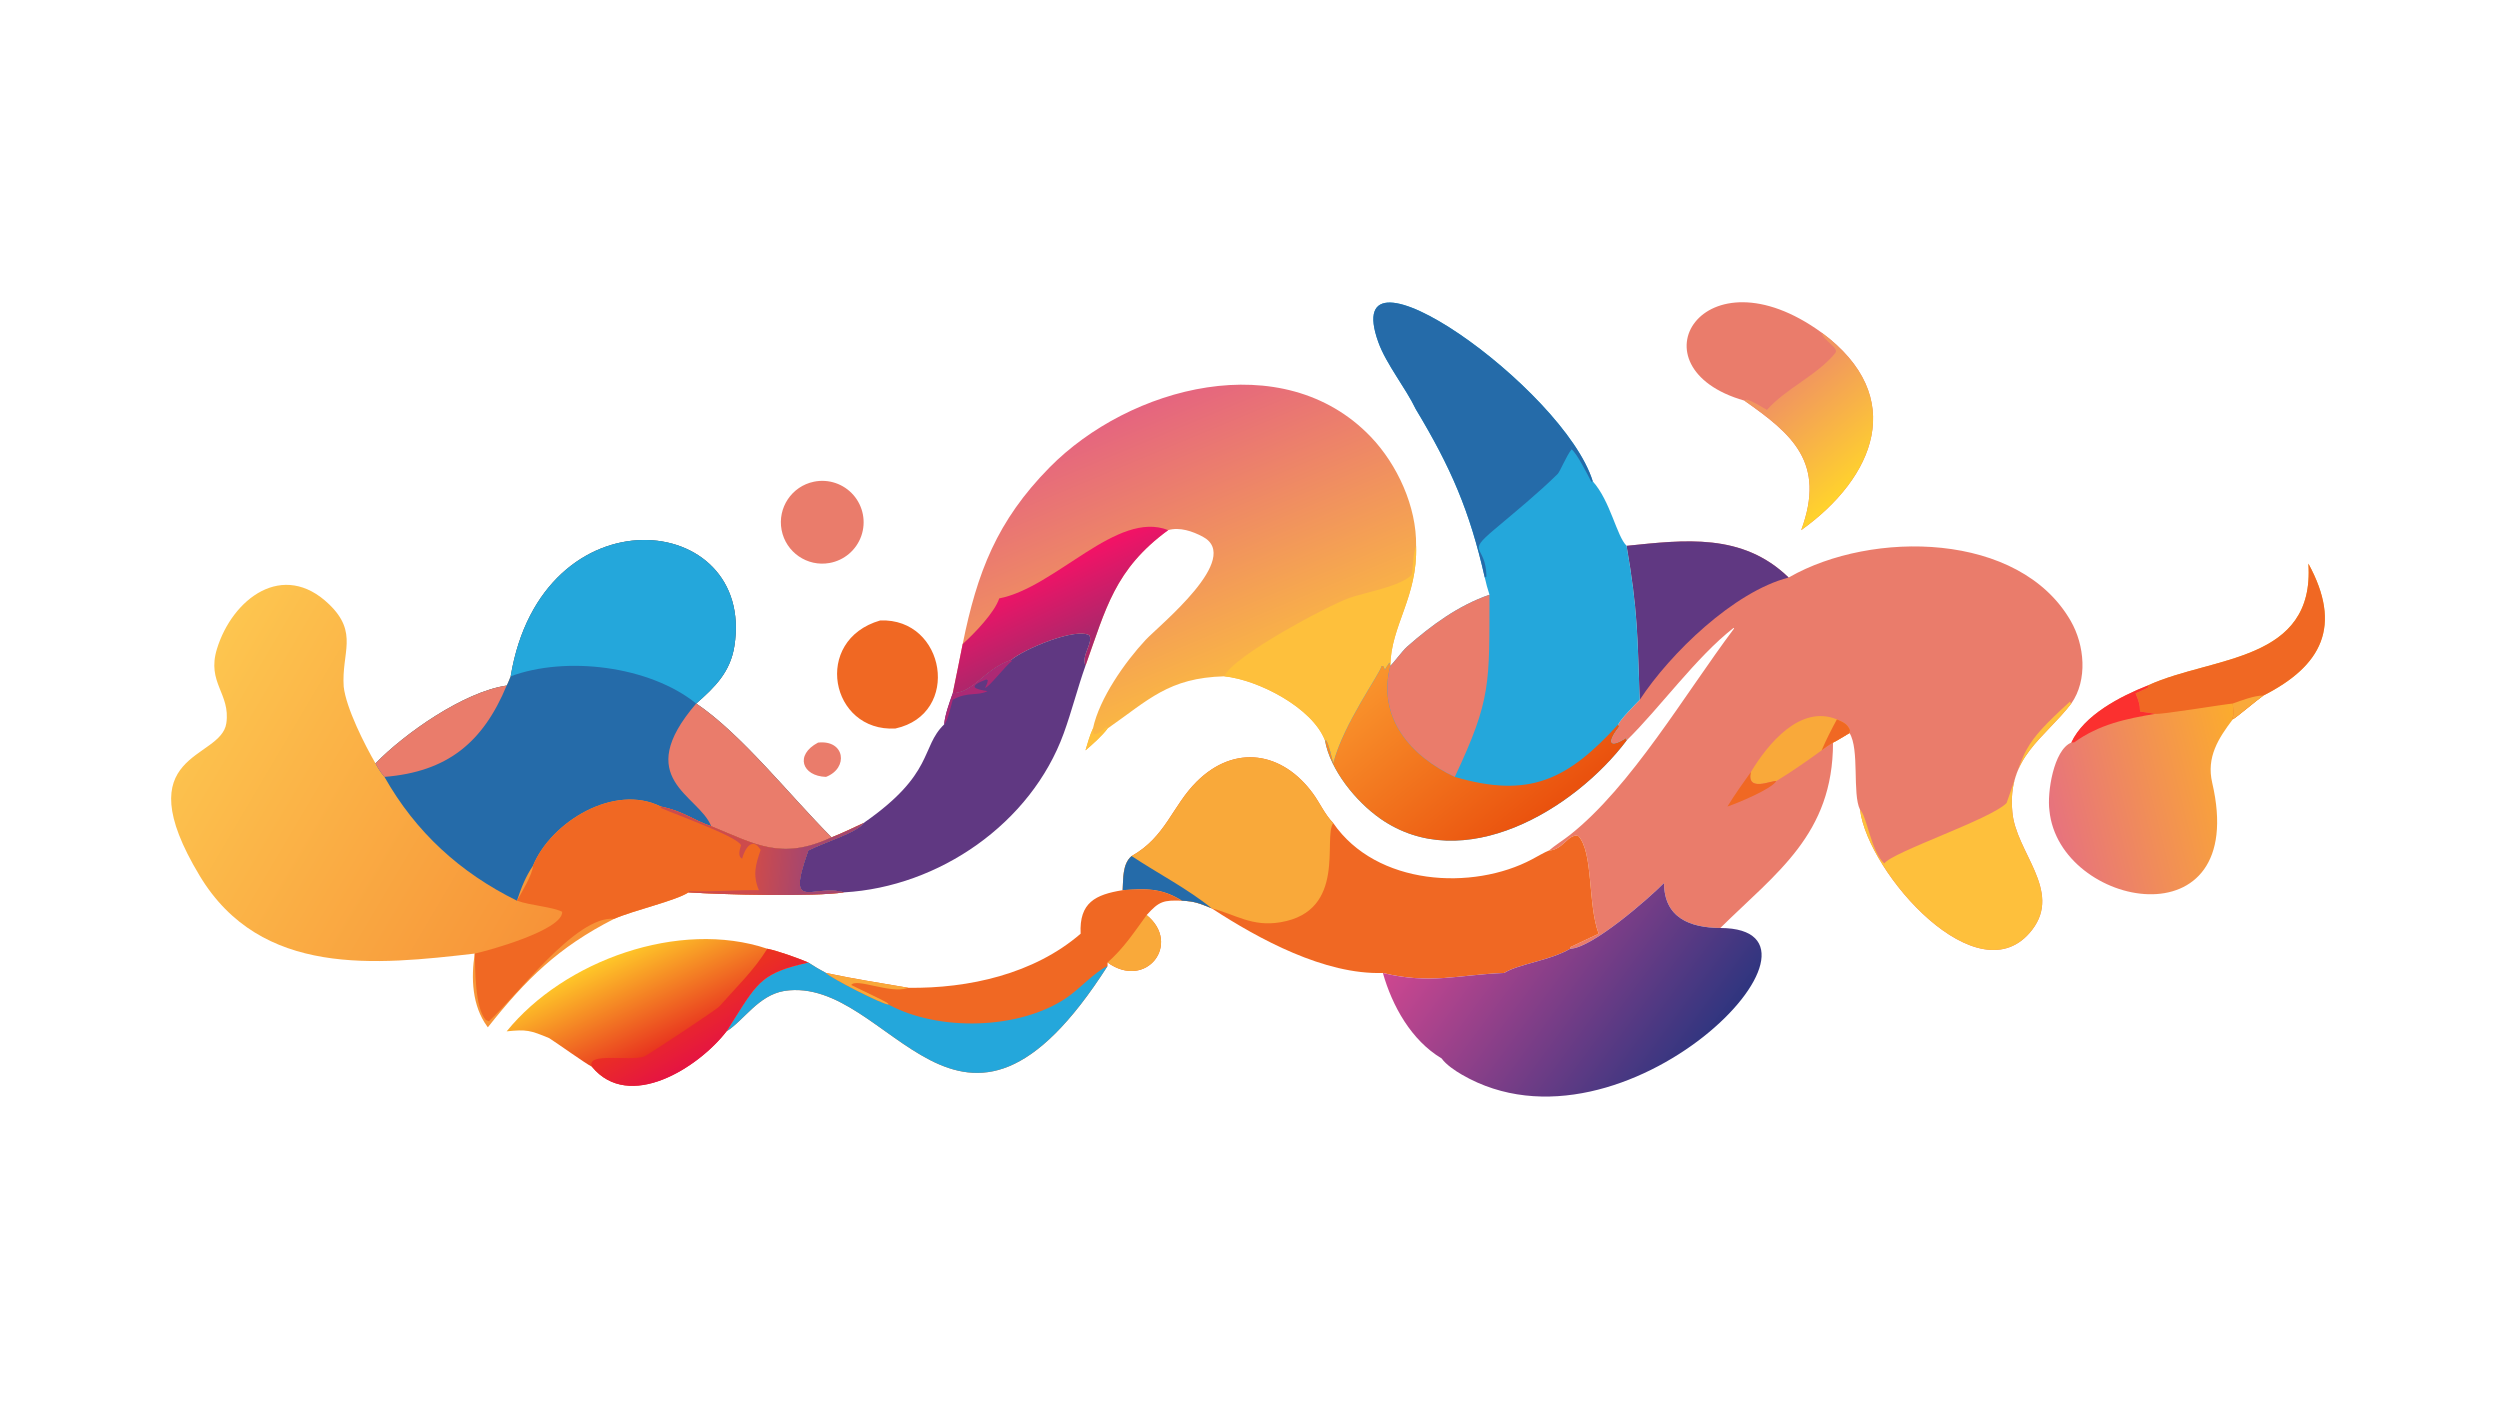 <?xml version="1.0" encoding="UTF-8"?> <svg xmlns="http://www.w3.org/2000/svg" xmlns:xlink="http://www.w3.org/1999/xlink" width="3839" height="2160" viewBox="0 0 3839 2160"><defs><linearGradient id="gradient_0" gradientUnits="userSpaceOnUse" x1="201.412" y1="334.931" x2="66.976" y2="255.588"><stop offset="0" stop-color="#F79338"></stop><stop offset="1" stop-color="#FDC54F"></stop></linearGradient></defs><path fill="url(#gradient_0)" transform="matrix(4.219 0 0 4.219 6.10352e-05 0)" d="M185.872 246.16C197.251 177.893 275.054 185.805 267.296 235.152C265.803 244.591 260.265 250.057 253.396 256.066L253.396 256.066C269.817 267.094 287.526 289.637 302.65 304.777C306.226 303.422 310.722 301.215 314.276 299.585C312.164 302.976 299.11 306.891 294.189 309.562C285.926 332.707 295.682 321.517 307.201 324.795C296.361 326.44 263.462 325.647 250.603 324.795C245.955 327.849 230.673 331.307 223.543 334.421C203.14 344.815 191.487 356.362 177.562 373.91L177.341 373.613C171.802 366.059 171.421 355.971 172.785 347.076C136.957 351.196 94.948 355.797 72.66 318.719C45.332 273.328 80.435 276.811 82.383 263.216C83.93 252.422 75.183 248.508 78.955 236.21C84.561 217.93 103.035 203.757 119.82 219.981C130.581 230.382 124.254 237.546 125.094 249.903C125.955 257.676 132.709 271.031 136.669 277.859C147.351 266.88 168.808 251.84 184.409 249.524C184.8 248.898 185.548 246.942 185.872 246.16Z"></path><path fill="#256BA9" transform="matrix(4.219 0 0 4.219 6.10352e-05 0)" d="M185.872 246.16C197.251 177.893 275.054 185.805 267.296 235.152C265.803 244.591 260.265 250.057 253.396 256.066L253.396 256.066C269.817 267.094 287.526 289.637 302.65 304.777C284.464 313.317 274.639 307.147 259.313 300.911L258.871 300.734C252.143 298.44 248.853 295.277 240.509 293.557C223.538 285.076 200.566 299.157 193.988 315.105C191.243 319.162 189.695 323.227 188.152 327.825C167.502 317.644 151.331 302.923 139.932 282.769C138.359 280.853 137.883 280.045 136.669 277.859C147.351 266.88 168.808 251.84 184.409 249.524C184.8 248.898 185.548 246.942 185.872 246.16Z"></path><path fill="#24A7DB" transform="matrix(4.219 0 0 4.219 6.10352e-05 0)" d="M185.872 246.16C197.251 177.893 275.054 185.805 267.296 235.152C265.803 244.591 260.265 250.057 253.396 256.066C236.333 242.311 205.924 238.686 185.872 246.16Z"></path><path fill="#EA7C6B" transform="matrix(4.219 0 0 4.219 6.10352e-05 0)" d="M253.396 256.066C269.817 267.094 287.526 289.637 302.65 304.777C284.464 313.317 274.639 307.147 259.313 300.911L258.871 300.734C254.259 289.201 229.772 283.549 253.396 256.066Z"></path><path fill="#EA7C6B" transform="matrix(4.219 0 0 4.219 6.10352e-05 0)" d="M136.669 277.859C147.351 266.88 168.808 251.84 184.409 249.524C175.78 270.259 162.864 280.905 139.932 282.769C138.359 280.853 137.883 280.045 136.669 277.859Z"></path><path fill="#F06823" transform="matrix(4.219 0 0 4.219 6.10352e-05 0)" d="M193.988 315.105C200.566 299.157 223.538 285.076 240.509 293.557C248.853 295.277 252.143 298.44 258.871 300.734L259.313 300.911C274.639 307.147 284.464 313.317 302.65 304.777C306.226 303.422 310.722 301.215 314.276 299.585C312.164 302.976 299.11 306.891 294.189 309.562C285.926 332.707 295.682 321.517 307.201 324.795C296.361 326.44 263.462 325.647 250.603 324.795C245.955 327.849 230.673 331.307 223.543 334.421C209.566 333.137 187.876 362.789 177.924 371.709L176.823 371.255C172.792 366.701 173.027 352.934 172.785 347.076C177.862 345.997 204.911 338.488 204.62 331.869C201.149 330.07 193.015 329.581 188.152 327.825C189.772 324.96 193.868 318.25 193.988 315.105Z"></path><defs><linearGradient id="gradient_1" gradientUnits="userSpaceOnUse" x1="275.178" y1="315.297" x2="292.672" y2="316.772"><stop offset="0" stop-color="#CD4B4C"></stop><stop offset="1" stop-color="#A6466E"></stop></linearGradient></defs><path fill="url(#gradient_1)" transform="matrix(4.219 0 0 4.219 6.10352e-05 0)" d="M240.509 293.557C248.853 295.277 252.143 298.44 258.871 300.734L259.313 300.911C274.639 307.147 284.464 313.317 302.65 304.777C306.226 303.422 310.722 301.215 314.276 299.585C312.164 302.976 299.11 306.891 294.189 309.562C285.926 332.707 295.682 321.517 307.201 324.795C296.361 326.44 263.462 325.647 250.603 324.795L250.572 324.749L250.751 324.345C259.137 324.699 267.759 323.855 276.215 324C273.878 318.505 275.043 314.603 276.85 309.351C273.749 304.232 271.001 309.141 270.102 312.54C268.372 311.656 269.311 308.916 269.72 307.634C268.209 304.358 246.332 296.69 240.542 294.067L240.509 293.557Z"></path><path fill="#EA7C6B" transform="matrix(4.219 0 0 4.219 6.10352e-05 0)" d="M592.044 198.667C613.165 196.501 634.158 193.855 651.018 210.204L651.287 210.054C681.269 192.95 735.006 193.428 753.711 226.04C758.734 234.798 759.933 247.462 753.899 256.066C744.037 268.83 730.556 275.546 732.439 295.462C733.566 310.066 750.718 324.12 739.601 338.481C720.245 363.486 679.953 317.987 676.993 294.705C674.126 288.88 676.893 272.798 673.173 266.801C672.321 267.31 667.76 270.114 667.167 270.284C667.177 303.71 646.533 317.622 626.149 337.763C615.028 337.663 605.694 334.023 605.663 321.383C600.229 326.917 579.462 345.108 571.508 345.317L571.694 344.667L581.867 339.848C577.846 329.097 579.984 310.257 574.484 304.3C570.826 303.194 568.982 309.397 563.791 309.562C565.832 307.771 569.12 305.712 571.412 303.898C593.753 286.211 613.179 252.716 631.164 228.748L630.983 228.531C617.314 239.2 604.201 257.604 592.044 269.504L591.829 268.669C585.895 272.485 584.542 270.535 589.263 264.531L588.985 263.666C589.916 261.667 595.201 256.354 596.815 254.722C595.979 231.51 596.153 222.368 592.044 198.667Z"></path><path fill="#FEC03C" transform="matrix(4.219 0 0 4.219 6.10352e-05 0)" d="M676.993 294.705C679.507 296.926 681.003 309.999 685.84 314.286C688.553 310.17 724.567 298.208 730.347 292.284C737.337 272.8 735.331 271.832 753.379 255.387L753.899 256.066C744.037 268.83 730.556 275.546 732.439 295.462C733.566 310.066 750.718 324.12 739.601 338.481C720.245 363.486 679.953 317.987 676.993 294.705Z"></path><path fill="#603882" transform="matrix(4.219 0 0 4.219 6.10352e-05 0)" d="M592.044 198.667C613.165 196.501 634.158 193.855 651.018 210.204C631.091 215.346 607.969 237.734 596.815 254.722C595.979 231.51 596.153 222.368 592.044 198.667Z"></path><path fill="#F9A93A" transform="matrix(4.219 0 0 4.219 6.10352e-05 0)" d="M637.27 280.995C643.517 270.69 655.198 256.39 668.579 261.827C670.791 262.792 672.357 263.39 673.345 265.711L673.173 266.801C672.321 267.31 667.76 270.114 667.167 270.284C665.572 271.273 664.489 271.962 663.017 273.117C658.212 276.656 651.672 281.154 646.545 284.284C644.872 283.957 635.586 288.5 637.27 280.995Z"></path><path fill="#F06823" transform="matrix(4.219 0 0 4.219 6.10352e-05 0)" d="M668.579 261.827C670.791 262.792 672.357 263.39 673.345 265.711L673.173 266.801C672.321 267.31 667.76 270.114 667.167 270.284C665.572 271.273 664.489 271.962 663.017 273.117C664.822 268.954 666.425 265.837 668.579 261.827Z"></path><path fill="#F06823" transform="matrix(4.219 0 0 4.219 6.10352e-05 0)" d="M637.27 280.995C635.586 288.5 644.872 283.957 646.545 284.284C644.596 287.32 632.275 292.368 628.734 293.557C631.492 289.091 634.225 285.235 637.27 280.995Z"></path><defs><linearGradient id="gradient_2" gradientUnits="userSpaceOnUse" x1="450.29" y1="245.742" x2="410.477" y2="150.486"><stop offset="0" stop-color="#FAB644"></stop><stop offset="1" stop-color="#E5657F"></stop></linearGradient></defs><path fill="url(#gradient_2)" transform="matrix(4.219 0 0 4.219 6.10352e-05 0)" d="M350.392 234.402C355.656 208.294 362.858 189.598 381.955 170.19C411.07 140.601 466.969 125.694 498.87 158.93C508.592 169.058 515.661 184.482 515.419 198.667C516.029 217.262 506.226 227.708 506.041 242.326L506.041 242.326L505.717 241.171C505.083 242.073 504.631 242.782 504.072 243.732L503.453 242.395L502.846 242.433C502.607 244.759 488.854 263.62 485.272 277.859C484.86 276.286 483.525 270.482 482.703 269.538L482.261 269.504C477.706 257.586 457.956 247.422 445.623 246.16C425.311 246.695 417.993 254.814 403.122 265.156C401.194 267.776 397.563 270.996 395.078 273.117C395.884 270.451 396.629 267.672 397.804 265.156C400.158 254.132 409.524 240.897 416.977 232.904C421.999 227.549 452.432 203.108 437.75 195.327C434.032 193.356 429.397 191.759 425.186 192.946C405.685 207.231 402.526 221.524 395.078 242.326C393.559 238.295 397.851 234.368 396.552 231.264C391.657 228.237 372.463 236.286 367.944 240.268C358.812 243.367 354.903 251.191 348.102 252.187L347.689 252.25C347.366 252.298 347.084 252.331 346.761 252.364C347.948 246.364 349.254 240.419 350.392 234.402Z"></path><path fill="#FEC03C" transform="matrix(4.219 0 0 4.219 6.10352e-05 0)" d="M445.623 246.16C448.794 238.758 483.154 220.534 490.972 217.687C496.459 215.688 509.709 213.499 513.818 209.223C514.413 205.796 514.197 201.964 515.419 198.667C516.029 217.262 506.226 227.708 506.041 242.326L506.041 242.326L505.717 241.171C505.083 242.073 504.631 242.782 504.072 243.732L503.453 242.395L502.846 242.433C502.607 244.759 488.854 263.62 485.272 277.859C484.86 276.286 483.525 270.482 482.703 269.538L482.261 269.504C477.706 257.586 457.956 247.422 445.623 246.16Z"></path><defs><linearGradient id="gradient_3" gradientUnits="userSpaceOnUse" x1="378.551" y1="207.931" x2="390.783" y2="234.126"><stop offset="0" stop-color="#F41266"></stop><stop offset="1" stop-color="#AB276B"></stop></linearGradient></defs><path fill="url(#gradient_3)" transform="matrix(4.219 0 0 4.219 6.10352e-05 0)" d="M363.683 217.805C384.346 213.768 406.555 185.582 425.186 192.946C405.685 207.231 402.526 221.524 395.078 242.326C393.559 238.295 397.851 234.368 396.552 231.264C391.657 228.237 372.463 236.286 367.944 240.268C358.812 243.367 354.903 251.191 348.102 252.187L347.689 252.25C347.366 252.298 347.084 252.331 346.761 252.364C347.948 246.364 349.254 240.419 350.392 234.402C354.466 230.756 362.048 222.952 363.683 217.805Z"></path><path fill="#FEC03C" transform="matrix(4.219 0 0 4.219 6.10352e-05 0)" d="M397.804 265.156L398.039 267.28C400.045 267.23 401.066 265.946 402.768 264.53L403.122 265.156C401.194 267.776 397.563 270.996 395.078 273.117C395.884 270.451 396.629 267.672 397.804 265.156Z"></path><path fill="#24A7DB" transform="matrix(4.219 0 0 4.219 6.10352e-05 0)" d="M540.421 210.204C534.916 185.892 528.125 170.215 515.299 148.903C511.607 141.172 504.568 132.553 501.698 124.617C486.577 82.818 569.179 141.283 579.724 175.197C586.202 182.445 588.405 195.162 592.044 198.667C596.153 222.368 595.979 231.51 596.815 254.722C595.201 256.354 589.916 261.667 588.985 263.666L589.263 264.531C584.542 270.535 585.895 272.485 591.829 268.669L592.044 269.504C572.982 294.754 532.495 319.045 502.372 297.94C493.572 291.774 484.169 280.288 482.261 269.504L482.703 269.538C483.525 270.482 484.86 276.286 485.272 277.859C488.854 263.62 502.607 244.759 502.846 242.433L503.453 242.395L504.072 243.732C504.631 242.782 505.083 242.073 505.717 241.171L506.041 242.326L506.041 242.326C506.892 241.708 510.43 236.886 512.091 235.422C521.059 227.515 530.808 220.387 542.127 216.458C541.392 214.179 540.942 212.541 540.421 210.204Z"></path><path fill="#256BA9" transform="matrix(4.219 0 0 4.219 6.10352e-05 0)" d="M540.421 210.204C534.916 185.892 528.125 170.215 515.299 148.903C511.607 141.172 504.568 132.553 501.698 124.617C486.577 82.818 569.179 141.283 579.724 175.197L579.19 175.332C577.688 172.512 574.098 165.247 572.029 163.543C570.182 165.763 567.815 171.647 566.938 172.514C559.919 179.44 551.535 186.278 543.975 192.663C533.23 201.738 540.823 197.868 541.032 209.836L540.421 210.204Z"></path><defs><linearGradient id="gradient_4" gradientUnits="userSpaceOnUse" x1="556.939" y1="299.406" x2="508.874" y2="240.243"><stop offset="0" stop-color="#EA520E"></stop><stop offset="1" stop-color="#F9932C"></stop></linearGradient></defs><path fill="url(#gradient_4)" transform="matrix(4.219 0 0 4.219 6.10352e-05 0)" d="M485.272 277.859C488.854 263.62 502.607 244.759 502.846 242.433L503.453 242.395L504.072 243.732C504.631 242.782 505.083 242.073 505.717 241.171L506.041 242.326C501.182 261.254 513.509 275.264 529.505 282.769C556.68 290.725 570.628 283.798 588.985 263.666L589.263 264.531C584.542 270.535 585.895 272.485 591.829 268.669L592.044 269.504C572.982 294.754 532.495 319.045 502.372 297.94C493.572 291.774 484.169 280.288 482.261 269.504L482.703 269.538C483.525 270.482 484.86 276.286 485.272 277.859Z"></path><path fill="#EA7C6B" transform="matrix(4.219 0 0 4.219 6.10352e-05 0)" d="M542.127 216.458C542.041 248.821 542.904 254.265 529.505 282.769C513.509 275.264 501.182 261.254 506.041 242.326L506.041 242.326C506.892 241.708 510.43 236.886 512.091 235.422C521.059 227.515 530.808 220.387 542.127 216.458Z"></path><path fill="#F06823" transform="matrix(4.219 0 0 4.219 6.10352e-05 0)" d="M411.883 311.582C424.326 304.588 426.643 293.342 435.583 284.479C449.429 270.751 466.786 273.581 477.921 288.873C480.341 292.195 482.204 296.409 485.117 299.426L485.272 299.585C500.991 322.415 536.08 324.258 557.66 312.744C559.233 311.905 562.343 310.097 563.791 309.562C568.982 309.397 570.826 303.194 574.484 304.3C579.984 310.257 577.846 329.097 581.867 339.848L571.694 344.667L571.508 345.317C563.998 349.716 552.772 350.784 547.473 354.132C530.694 354.785 520.66 358.357 503.328 354.132C482.176 354.816 458.249 341.847 441.044 330.619C436.642 328.84 435.025 328.065 430.185 327.825C422.833 323.16 416.948 323.389 408.628 324C408.847 319.895 408.528 314.409 411.883 311.582Z"></path><path fill="#F9A93A" transform="matrix(4.219 0 0 4.219 6.10352e-05 0)" d="M411.883 311.582C424.326 304.588 426.643 293.342 435.583 284.479C449.429 270.751 466.786 273.581 477.921 288.873C480.341 292.195 482.204 296.409 485.117 299.426L485.272 299.585C481.432 304.851 490.434 331.568 466.073 335.674C455.616 337.437 449.709 332.808 441.044 330.619L441.044 330.619C436.642 328.84 435.025 328.065 430.185 327.825C422.833 323.16 416.948 323.389 408.628 324C408.847 319.895 408.528 314.409 411.883 311.582Z"></path><path fill="#256BA9" transform="matrix(4.219 0 0 4.219 6.10352e-05 0)" d="M411.883 311.582C421.33 317.858 432.297 323.496 441.044 330.619L441.044 330.619C436.642 328.84 435.025 328.065 430.185 327.825C422.833 323.16 416.948 323.389 408.628 324C408.847 319.895 408.528 314.409 411.883 311.582Z"></path><defs><linearGradient id="gradient_5" gradientUnits="userSpaceOnUse" x1="615.485" y1="388.208" x2="527.338" y2="322.853"><stop offset="0" stop-color="#2F357F"></stop><stop offset="1" stop-color="#CE4790"></stop></linearGradient></defs><path fill="url(#gradient_5)" transform="matrix(4.219 0 0 4.219 6.10352e-05 0)" d="M605.663 321.383C605.694 334.023 615.028 337.663 626.149 337.763C675.87 337.949 591.226 425.452 532.098 391.15C529.664 389.739 526.348 387.532 524.717 385.245C513.714 378.676 506.741 366.204 503.328 354.132C520.66 358.357 530.694 354.785 547.473 354.132C552.772 350.784 563.998 349.716 571.508 345.317C579.462 345.108 600.229 326.917 605.663 321.383Z"></path><defs><linearGradient id="gradient_6" gradientUnits="userSpaceOnUse" x1="819.452" y1="283.549" x2="748.047" y2="301.371"><stop offset="0" stop-color="#FCAC2D"></stop><stop offset="1" stop-color="#E7737D"></stop></linearGradient></defs><path fill="url(#gradient_6)" transform="matrix(4.219 0 0 4.219 6.10352e-05 0)" d="M781.68 249.524L782.088 249.337C805.418 238.788 842.586 241.041 840.19 205.147C852.567 227.807 845.2 242.303 823.788 253.168C821.588 254.677 813.95 261.152 812.661 261.827C807.408 268.765 803.016 275.61 805.183 284.909C818.939 343.961 749.389 330.679 745.934 294.98C745.051 288.622 747.432 272.939 753.899 270.284C758.513 260.234 771.884 253.398 781.68 249.524Z"></path><path fill="#F06823" transform="matrix(4.219 0 0 4.219 6.10352e-05 0)" d="M781.68 249.524L782.088 249.337C805.418 238.788 842.586 241.041 840.19 205.147C852.567 227.807 845.2 242.303 823.788 253.168C821.588 254.677 813.95 261.152 812.661 261.827L812.552 261.293C813.26 259.971 812.766 257.774 812.661 256.066C808.514 256.475 786.165 260.195 784.471 259.823C775.405 258.022 781.054 261.235 777.473 252.791L777.288 252.364C778.924 251.647 780.537 250.994 782.068 250.073L781.68 249.524Z"></path><path fill="#F9A93A" transform="matrix(4.219 0 0 4.219 6.10352e-05 0)" d="M812.661 256.066C815.796 254.961 820.559 253.111 823.788 253.168C821.588 254.677 813.95 261.152 812.661 261.827L812.552 261.293C813.26 259.971 812.766 257.774 812.661 256.066Z"></path><path fill="#FB302F" transform="matrix(4.219 0 0 4.219 6.10352e-05 0)" d="M781.68 249.524L782.068 250.073C780.537 250.994 778.924 251.647 777.288 252.364L777.473 252.791C781.054 261.235 775.405 258.022 784.471 259.823C773.697 261.611 764.006 263.673 754.963 270.199L753.899 270.284C758.513 260.234 771.884 253.398 781.68 249.524Z"></path><path fill="#603882" transform="matrix(4.219 0 0 4.219 6.10352e-05 0)" d="M367.944 240.268C372.463 236.286 391.657 228.237 396.552 231.264C397.851 234.368 393.559 238.295 395.078 242.326C392.186 250.457 390.107 258.822 387.164 266.927C375.28 299.661 341.779 322.831 307.201 324.795C295.682 321.517 285.926 332.707 294.189 309.562C299.11 306.891 312.164 302.976 314.276 299.585C340.308 281.532 335.003 272.001 343.647 263.666C343.945 260.14 345.584 255.693 346.761 252.364C347.084 252.331 347.366 252.298 347.689 252.25L348.102 252.187C354.903 251.191 358.812 243.367 367.944 240.268Z"></path><path fill="#AD2974" transform="matrix(4.219 0 0 4.219 6.10352e-05 0)" d="M346.761 252.364C347.084 252.331 347.366 252.298 347.689 252.25L348.102 252.187C354.903 251.191 358.812 243.367 367.944 240.268L368.307 240.624C366.013 242.222 359.771 250.403 358.541 250.355L358.69 250.06C359.248 248.942 359.32 248.831 359.547 247.631L359.031 247.294C351.897 249.935 354.782 250.825 359.433 251.551C355.75 253.456 352.247 251.605 346.761 254.722C346.168 256.768 344.918 262.668 343.647 263.666C343.945 260.14 345.584 255.693 346.761 252.364Z"></path><path fill="#F06823" transform="matrix(4.219 0 0 4.219 6.10352e-05 0)" d="M408.628 324C416.948 323.389 422.833 323.16 430.185 327.825C423.521 327.633 421.972 327.911 417.346 333.06C430.203 343.509 417.16 360.436 403.122 350.322L403.122 351.612C348.797 436.761 324.229 354.659 285.445 360.677C275.948 362.29 270.821 371.387 264.422 375.384L267.272 370.826C275.999 356.951 277.915 354.027 294.189 350.322C296.529 351.859 298.203 352.82 300.64 354.132C310.669 356.299 320.582 357.79 330.629 359.533C352.606 359.809 376.335 354.507 393.32 339.848C392.767 328.48 398.716 325.608 408.628 324Z"></path><path fill="#24A7DB" transform="matrix(4.219 0 0 4.219 6.10352e-05 0)" d="M264.422 375.384L267.272 370.826C275.999 356.951 277.915 354.027 294.189 350.322C296.529 351.859 298.203 352.82 300.64 354.132C302.567 356.086 321.143 365.566 323.361 365.612C341.706 375.552 371.126 374.776 388.235 363.15C392.804 360.045 398.265 354.01 402.727 351.804L403.122 351.612C348.797 436.761 324.229 354.659 285.445 360.677C275.948 362.29 270.821 371.387 264.422 375.384Z"></path><path fill="#F9A93A" transform="matrix(4.219 0 0 4.219 6.10352e-05 0)" d="M403.122 350.322C409.033 345.088 412.722 339.426 417.346 333.06C430.203 343.509 417.16 360.436 403.122 350.322Z"></path><path fill="#F9A93A" transform="matrix(4.219 0 0 4.219 6.10352e-05 0)" d="M300.64 354.132C310.669 356.299 320.582 357.79 330.629 359.533L330.273 359.655C323.951 361.77 311.678 355.859 309.826 358.507C311.714 359.529 322.644 364.54 323.319 365.3L323.361 365.612C321.143 365.566 302.567 356.086 300.64 354.132Z"></path><defs><linearGradient id="gradient_7" gradientUnits="userSpaceOnUse" x1="241.855" y1="380.935" x2="225.325" y2="346.423"><stop offset="0" stop-color="#E8341F"></stop><stop offset="1" stop-color="#FFC929"></stop></linearGradient></defs><path fill="url(#gradient_7)" transform="matrix(4.219 0 0 4.219 6.10352e-05 0)" d="M184.409 375.384C205.324 349.58 247.236 334.54 279.28 345.317C283.194 346.116 290.4 348.704 294.189 350.322C277.915 354.027 275.999 356.951 267.272 370.826L264.422 375.384C254.135 388.684 228.944 404.639 215.466 388.281C213.134 387.123 203.145 379.926 199.912 377.866C193.048 374.991 191.615 374.626 184.409 375.384Z"></path><defs><linearGradient id="gradient_8" gradientUnits="userSpaceOnUse" x1="250.576" y1="365.082" x2="260.401" y2="382.162"><stop offset="0" stop-color="#EB3022"></stop><stop offset="1" stop-color="#E51442"></stop></linearGradient></defs><path fill="url(#gradient_8)" transform="matrix(4.219 0 0 4.219 6.10352e-05 0)" d="M279.28 345.317C283.194 346.116 290.4 348.704 294.189 350.322C277.915 354.027 275.999 356.951 267.272 370.826L264.422 375.384C254.135 388.684 228.944 404.639 215.466 388.281C213.111 382.851 229.226 386.351 234.43 384.555C235.484 384.191 260.771 367.51 261.827 366.309C268.019 359.262 274.338 353.301 279.28 345.317L279.28 345.317Z"></path><path fill="#EA7C6B" transform="matrix(4.219 0 0 4.219 6.10352e-05 0)" d="M634.912 145.819C592.937 133.842 619.816 89.701 663.017 121.053C694.664 144.464 682.18 173.918 655.596 192.946C664.672 168.312 652.199 157.936 634.912 145.819Z"></path><defs><linearGradient id="gradient_9" gradientUnits="userSpaceOnUse" x1="676.427" y1="174.562" x2="649.435" y2="143.02"><stop offset="0" stop-color="#FFD22D"></stop><stop offset="1" stop-color="#F1965F"></stop></linearGradient></defs><path fill="url(#gradient_9)" transform="matrix(4.219 0 0 4.219 6.10352e-05 0)" d="M663.017 121.053C694.664 144.464 682.18 173.918 655.596 192.946C664.672 168.312 652.199 157.936 634.912 145.819L635.692 145.442C637.63 145.809 641.242 148.119 643.11 149.195C649.974 141.42 661.499 136.506 667.999 128.483C669.511 126.617 663.618 124.028 663.017 121.053Z"></path><path fill="#F06823" transform="matrix(4.219 0 0 4.219 6.10352e-05 0)" d="M320.363 225.831C344.169 224.846 350.048 259.876 325.908 265.156C302.202 266.509 295.594 232.997 320.363 225.831Z"></path><path fill="#EA7C6B" transform="matrix(4.219 0 0 4.219 6.10352e-05 0)" d="M296.238 175.33C301.555 174.234 307.051 176.087 310.622 180.178C314.192 184.269 315.284 189.966 313.481 195.089C311.677 200.211 307.257 203.966 301.911 204.916C293.8 206.358 286.036 201.014 284.484 192.922C282.933 184.83 288.169 176.992 296.238 175.33Z"></path><path fill="#EA7C6B" transform="matrix(4.219 0 0 4.219 6.10352e-05 0)" d="M297.753 270.284C307.569 269.203 308.927 279.574 300.64 282.769C291.935 282.48 289.176 274.803 297.753 270.284Z"></path></svg> 